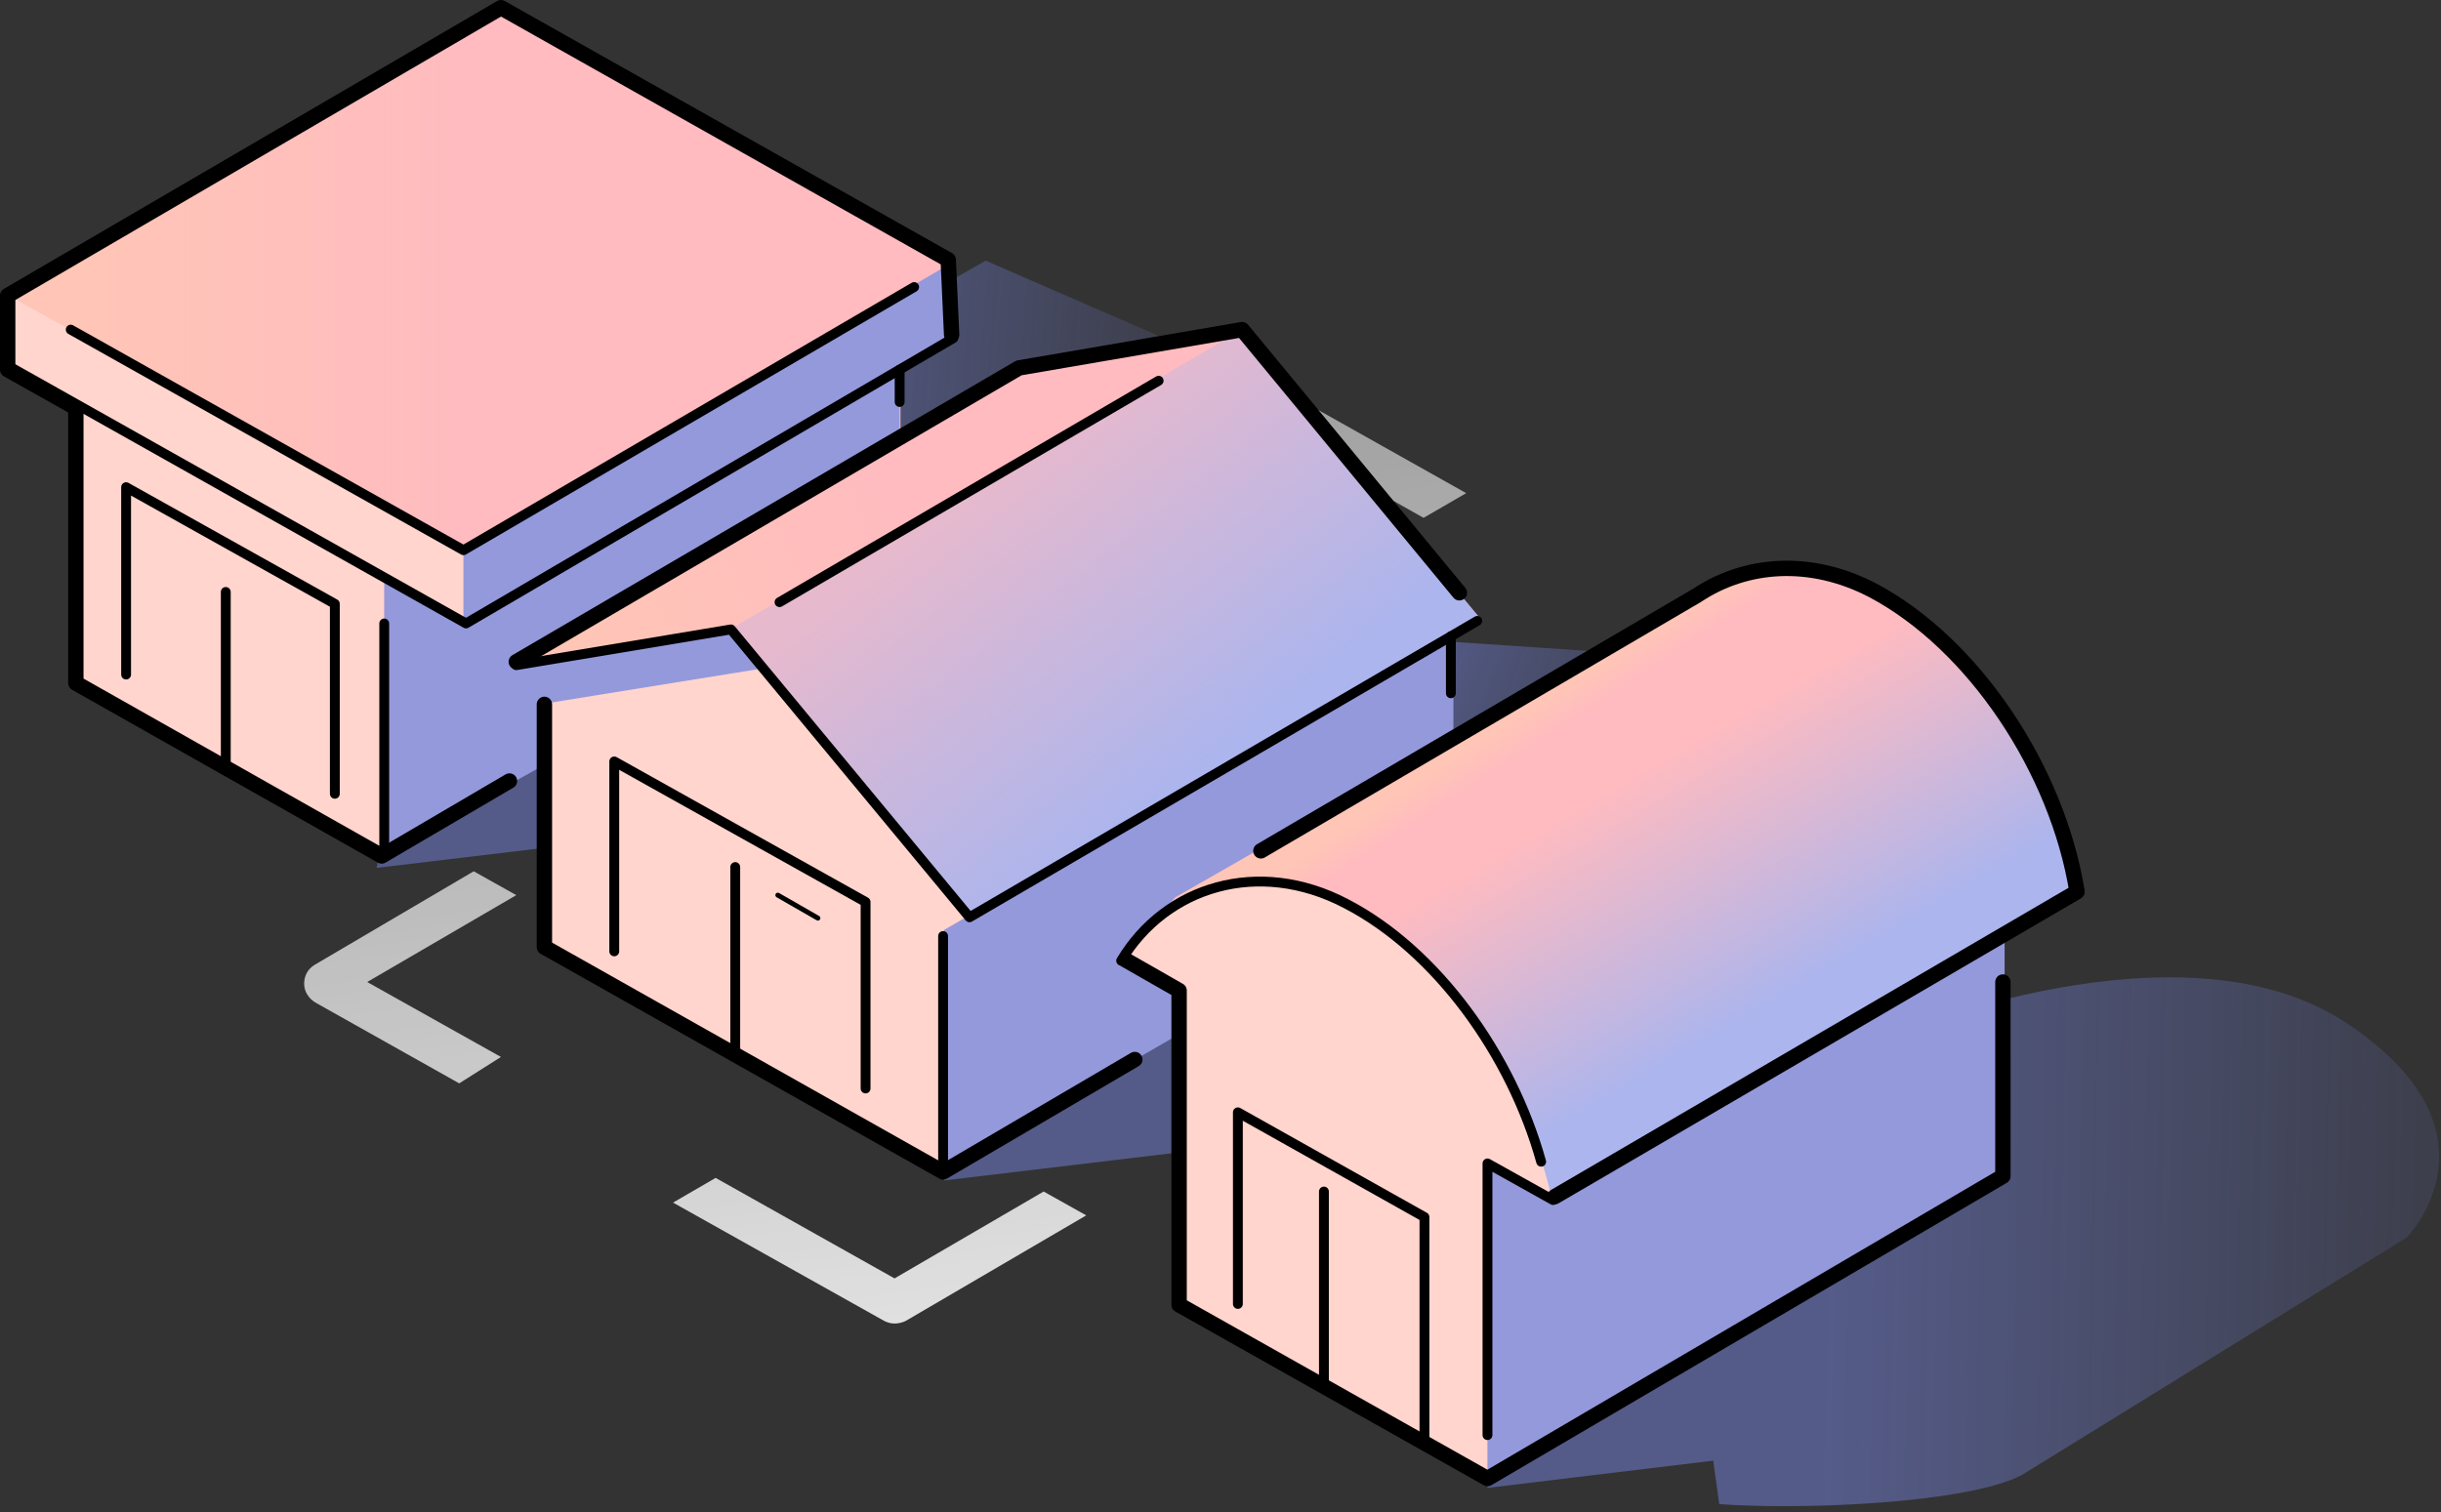 <?xml version="1.0" encoding="UTF-8"?> <svg xmlns="http://www.w3.org/2000/svg" width="397" height="246" viewBox="0 0 397 246" fill="none"><rect x="0" y="0" width="397" height="246" fill="#333333" stroke="none"/><path d="M145.487 207.977L169.735 193.844L176.663 197.724L147.289 214.904C146.735 215.181 146.041 215.32 145.487 215.32C144.933 215.32 144.379 215.181 143.825 214.904L109.463 195.646L116.39 191.627L145.487 207.977ZM83.969 145.626L59.721 159.759L81.474 171.952L74.685 176.247L51.269 163.084C50.161 162.391 49.468 161.283 49.468 160.036C49.468 158.789 50.022 157.681 51.131 156.988L77.041 141.747L83.969 145.626ZM301.225 115.698L304.273 115.56C305.797 115.421 307.321 116.53 307.737 118.054C308.153 119.578 307.599 121.24 306.214 122.071L254.947 152C253.977 149.922 252.869 147.982 251.483 146.042L295.406 120.271L266.309 103.921L273.237 99.902L301.225 115.698ZM175.277 84.245C176.94 83.275 179.018 83.83 179.988 85.492C180.958 87.155 180.404 89.233 178.741 90.203L170.012 95.33L163.085 91.45L175.277 84.245ZM203.681 64.709C204.651 62.908 206.73 62.353 208.392 63.323L238.459 80.228L231.531 84.245L204.928 69.281C203.266 68.311 202.573 66.233 203.681 64.709Z" fill="url(#paint0_linear_537_3632)"></path><path opacity="0.5" d="M241.923 242.062L278.64 237.628L279.61 244.694C292.357 245.664 319.653 244.694 328.798 239.983L391.425 201.326C391.425 201.326 408.329 184.145 381.588 166.41C354.846 148.674 308.014 168.349 308.014 168.349L241.784 233.333L241.923 242.062Z" fill="url(#paint1_linear_537_3632)"></path><path opacity="0.5" d="M153.525 192.043L240.538 181.651C240.538 181.651 287.509 108.354 286.539 107.939C285.569 107.662 224.604 103.643 224.604 103.643C224.604 103.643 164.332 143.409 163.639 144.102C162.947 144.795 153.525 192.043 153.525 192.043Z" fill="url(#paint2_linear_537_3632)"></path><path opacity="0.5" d="M61.245 141.192L148.259 130.801C148.259 130.801 195.229 57.504 194.259 57.088C193.29 56.811 160.313 42.401 160.313 42.401C160.313 42.401 72.052 92.698 71.359 93.252C70.667 93.945 61.245 141.192 61.245 141.192Z" fill="url(#paint3_linear_537_3632)"></path><path d="M304.55 96.023C331.153 108.77 337.804 145.072 337.804 145.072L325.888 151.584V191.35L241.507 240.122L191.904 212.272L192.596 167.103L153.523 191.35L88.679 154.078L88.817 123.457L62.353 139.253L12.473 111.126V66.233L1.25 59.444L0.695 48.221L81.335 1.25L154.355 41.293L154.632 54.871L145.903 60.552L146.457 65.263V70.251L165.162 59.998L201.741 53.763L240.814 100.734L235.965 103.643V120.686L280.442 93.806C280.442 93.806 290.972 89.511 304.55 96.023Z" fill="#FFBBC0"></path><path d="M241.924 240.815V189.41L252.316 194.675C252.316 194.675 245.527 156.156 213.52 144.518C195.646 138.698 182.622 155.879 182.622 155.879L192.044 161.144L191.905 212.41L241.924 240.815Z" fill="#FFD5CD"></path><path d="M153.525 190.38V151.307L157.543 148.952L118.747 102.396L88.403 107.246L88.541 153.801L153.525 190.38Z" fill="#FFD5CD"></path><path d="M62.492 138.975V94.083L75.378 101.011V89.234L0.973 47.805L1.111 60.137L12.473 66.649L12.057 110.571L62.492 138.975Z" fill="#FFD5CD"></path><path d="M241.922 240.815V189.41L252.314 194.675L326.026 151.861V191.211L241.922 240.815Z" fill="#9499DC"></path><path d="M153.525 190.38V151.307L236.382 103.366V120.686L191.074 146.042L182.622 155.741L192.043 161.006L191.628 167.518L191.351 168.488L153.525 190.38Z" fill="#9499DC"></path><path d="M123.871 108.77L88.678 114.451L88.539 124.427L62.491 138.975V94.083L75.376 101.011V89.234L154.908 42.678L154.77 55.149L145.625 60.552L146.318 61.938V71.083L84.66 107.523L118.745 102.396L123.871 108.77Z" fill="#9499DC"></path><path d="M154.91 42.678L75.378 89.234L0.973 47.805L81.336 1.25L154.91 42.678Z" fill="url(#paint4_linear_537_3632)"></path><path d="M84.66 107.523L165.162 59.998L201.741 53.763L118.745 102.396L84.66 107.523Z" fill="url(#paint5_linear_537_3632)"></path><path d="M191.073 146.042L205.067 138.006L277.394 95.053C277.394 95.053 290.141 91.589 295.961 93.113C301.78 94.637 301.78 94.637 301.78 94.637L213.381 144.518C213.519 144.518 202.435 141.331 191.073 146.042Z" fill="url(#paint6_linear_537_3632)"></path><path d="M118.746 102.396L201.742 53.763L240.815 100.734L157.542 148.952L118.746 102.396Z" fill="url(#paint7_linear_537_3632)"></path><path d="M252.314 194.675C252.314 194.675 245.94 164.331 224.603 149.644C243.169 138.837 311.339 100.734 311.339 100.734C311.339 100.734 329.767 110.294 337.665 145.072C317.99 156.156 252.314 194.675 252.314 194.675Z" fill="url(#paint8_linear_537_3632)"></path><path d="M252.869 194.675L337.805 145.072C334.618 125.258 321.039 104.752 304.551 96.023C294.436 90.758 283.906 91.589 276.008 96.854L205.067 138.421" stroke="black" stroke-width="2.5" stroke-miterlimit="10" stroke-linecap="round" stroke-linejoin="round"></path><path d="M148.675 46.697L75.379 89.511L11.504 53.624" stroke="black" stroke-width="1.6" stroke-miterlimit="10" stroke-linecap="round" stroke-linejoin="round"></path><path d="M83.968 108.216L118.884 102.396L157.68 149.229L240.26 101.011" stroke="black" stroke-width="1.6" stroke-miterlimit="10" stroke-linecap="round" stroke-linejoin="round"></path><path d="M237.35 96.439L202.018 53.624L165.716 59.859L83.968 107.662" stroke="black" stroke-width="2.5" stroke-miterlimit="10" stroke-linecap="round" stroke-linejoin="round"></path><path d="M126.782 97.963L188.44 61.938" stroke="black" stroke-width="1.6" stroke-miterlimit="10" stroke-linecap="round" stroke-linejoin="round"></path><path d="M184.561 172.368L153.386 190.657L88.541 154.078V114.589" stroke="black" stroke-width="2.5" stroke-miterlimit="10" stroke-linecap="round" stroke-linejoin="round"></path><path d="M325.749 159.759V191.35L241.923 240.538L191.765 212.272V161.145L183.036 156.156" stroke="black" stroke-width="2.5" stroke-miterlimit="10" stroke-linecap="round" stroke-linejoin="round"></path><path d="M252.591 195.23L241.922 189.272V233.471" stroke="black" stroke-width="1.6" stroke-miterlimit="10" stroke-linecap="round" stroke-linejoin="round"></path><path d="M126.506 145.626L133.019 149.367" stroke="black" stroke-width="0.8" stroke-miterlimit="10" stroke-linecap="round" stroke-linejoin="round"></path><path d="M1.943 59.859L75.794 101.427L155.048 55.01" stroke="black" stroke-width="1.6" stroke-miterlimit="10" stroke-linecap="round" stroke-linejoin="round"></path><path d="M62.491 138.006V101.427" stroke="black" stroke-width="1.6" stroke-miterlimit="10" stroke-linecap="round" stroke-linejoin="round"></path><path d="M153.384 190.38V152.277" stroke="black" stroke-width="1.6" stroke-miterlimit="10" stroke-linecap="round" stroke-linejoin="round"></path><path d="M140.776 177.079V146.735L99.902 123.873V154.771" stroke="black" stroke-width="1.6" stroke-miterlimit="10" stroke-linecap="round" stroke-linejoin="round"></path><path d="M119.579 141.054V171.675" stroke="black" stroke-width="1.6" stroke-miterlimit="10" stroke-linecap="round" stroke-linejoin="round"></path><path d="M201.327 212.133V180.958L231.671 198.001V234.441" stroke="black" stroke-width="1.6" stroke-miterlimit="10" stroke-linecap="round" stroke-linejoin="round"></path><path d="M215.321 193.844V225.435" stroke="black" stroke-width="1.6" stroke-miterlimit="10" stroke-linecap="round" stroke-linejoin="round"></path><path d="M20.51 109.74V79.257L54.457 98.24V129.138" stroke="black" stroke-width="1.6" stroke-miterlimit="10" stroke-linecap="round" stroke-linejoin="round"></path><path d="M36.72 96.3V124.843" stroke="black" stroke-width="1.6" stroke-miterlimit="10" stroke-linecap="round" stroke-linejoin="round"></path><path d="M235.966 103.505V112.788" stroke="black" stroke-width="1.6" stroke-miterlimit="10" stroke-linecap="round" stroke-linejoin="round"></path><path d="M146.318 60.137V65.402" stroke="black" stroke-width="1.6" stroke-miterlimit="10" stroke-linecap="round" stroke-linejoin="round"></path><path d="M154.771 54.456L154.217 42.263L81.474 1.25L1.25 48.082V60.137L12.335 66.372V111.126L62.076 139.253L82.86 127.06" stroke="black" stroke-width="2.5" stroke-miterlimit="10" stroke-linecap="round" stroke-linejoin="round"></path><path d="M250.651 188.994C245.802 171.536 233.609 154.632 218.922 147.012C204.65 139.53 189.548 144.241 182.343 156.295" stroke="black" stroke-width="1.6" stroke-miterlimit="10" stroke-linecap="round" stroke-linejoin="round"></path><defs><linearGradient id="paint0_linear_537_3632" x1="205.306" y1="48.828" x2="229.233" y2="227.759" gradientUnits="userSpaceOnUse"><stop stop-color="white" stop-opacity="0.5"></stop><stop offset="1" stop-color="white" stop-opacity="0.9"></stop></linearGradient><linearGradient id="paint1_linear_537_3632" x1="279.273" y1="201.264" x2="402.507" y2="203.546" gradientUnits="userSpaceOnUse"><stop offset="0.148" stop-color="#7684DE"></stop><stop offset="0.929" stop-color="#7684DE" stop-opacity="0.3"></stop></linearGradient><linearGradient id="paint2_linear_537_3632" x1="185.089" y1="136.367" x2="287.784" y2="176.467" gradientUnits="userSpaceOnUse"><stop offset="0.282" stop-color="#7684DE"></stop><stop offset="0.661" stop-color="#7684DE" stop-opacity="0.3"></stop></linearGradient><linearGradient id="paint3_linear_537_3632" x1="79.724" y1="89.327" x2="238.657" y2="102.041" gradientUnits="userSpaceOnUse"><stop offset="0.282" stop-color="#7684DE"></stop><stop offset="0.661" stop-color="#7684DE" stop-opacity="0.3"></stop></linearGradient><linearGradient id="paint4_linear_537_3632" x1="0.977" y1="45.193" x2="154.958" y2="45.193" gradientUnits="userSpaceOnUse"><stop offset="0.083" stop-color="#FFC5B6"></stop><stop offset="0.493" stop-color="#FFC5B6" stop-opacity="0"></stop></linearGradient><linearGradient id="paint5_linear_537_3632" x1="88.542" y1="103.997" x2="198.572" y2="57.05" gradientUnits="userSpaceOnUse"><stop offset="0.044" stop-color="#FFC5B6"></stop><stop offset="0.522" stop-color="#FFC5B6" stop-opacity="0"></stop></linearGradient><linearGradient id="paint6_linear_537_3632" x1="240.67" y1="111.524" x2="248.494" y2="123.505" gradientUnits="userSpaceOnUse"><stop offset="0.539" stop-color="#FFC5B6"></stop><stop offset="0.926" stop-color="#FFC5B6" stop-opacity="0"></stop></linearGradient><linearGradient id="paint7_linear_537_3632" x1="152.376" y1="66.509" x2="198.852" y2="125.861" gradientUnits="userSpaceOnUse"><stop offset="0.189" stop-color="#ACB5ED" stop-opacity="0.3"></stop><stop offset="0.959" stop-color="#ACB5ED"></stop></linearGradient><linearGradient id="paint8_linear_537_3632" x1="269.857" y1="123.4" x2="296.02" y2="167.901" gradientUnits="userSpaceOnUse"><stop stop-color="#ACB5ED" stop-opacity="0"></stop><stop offset="0.844" stop-color="#ACB5ED"></stop></linearGradient></defs></svg> 